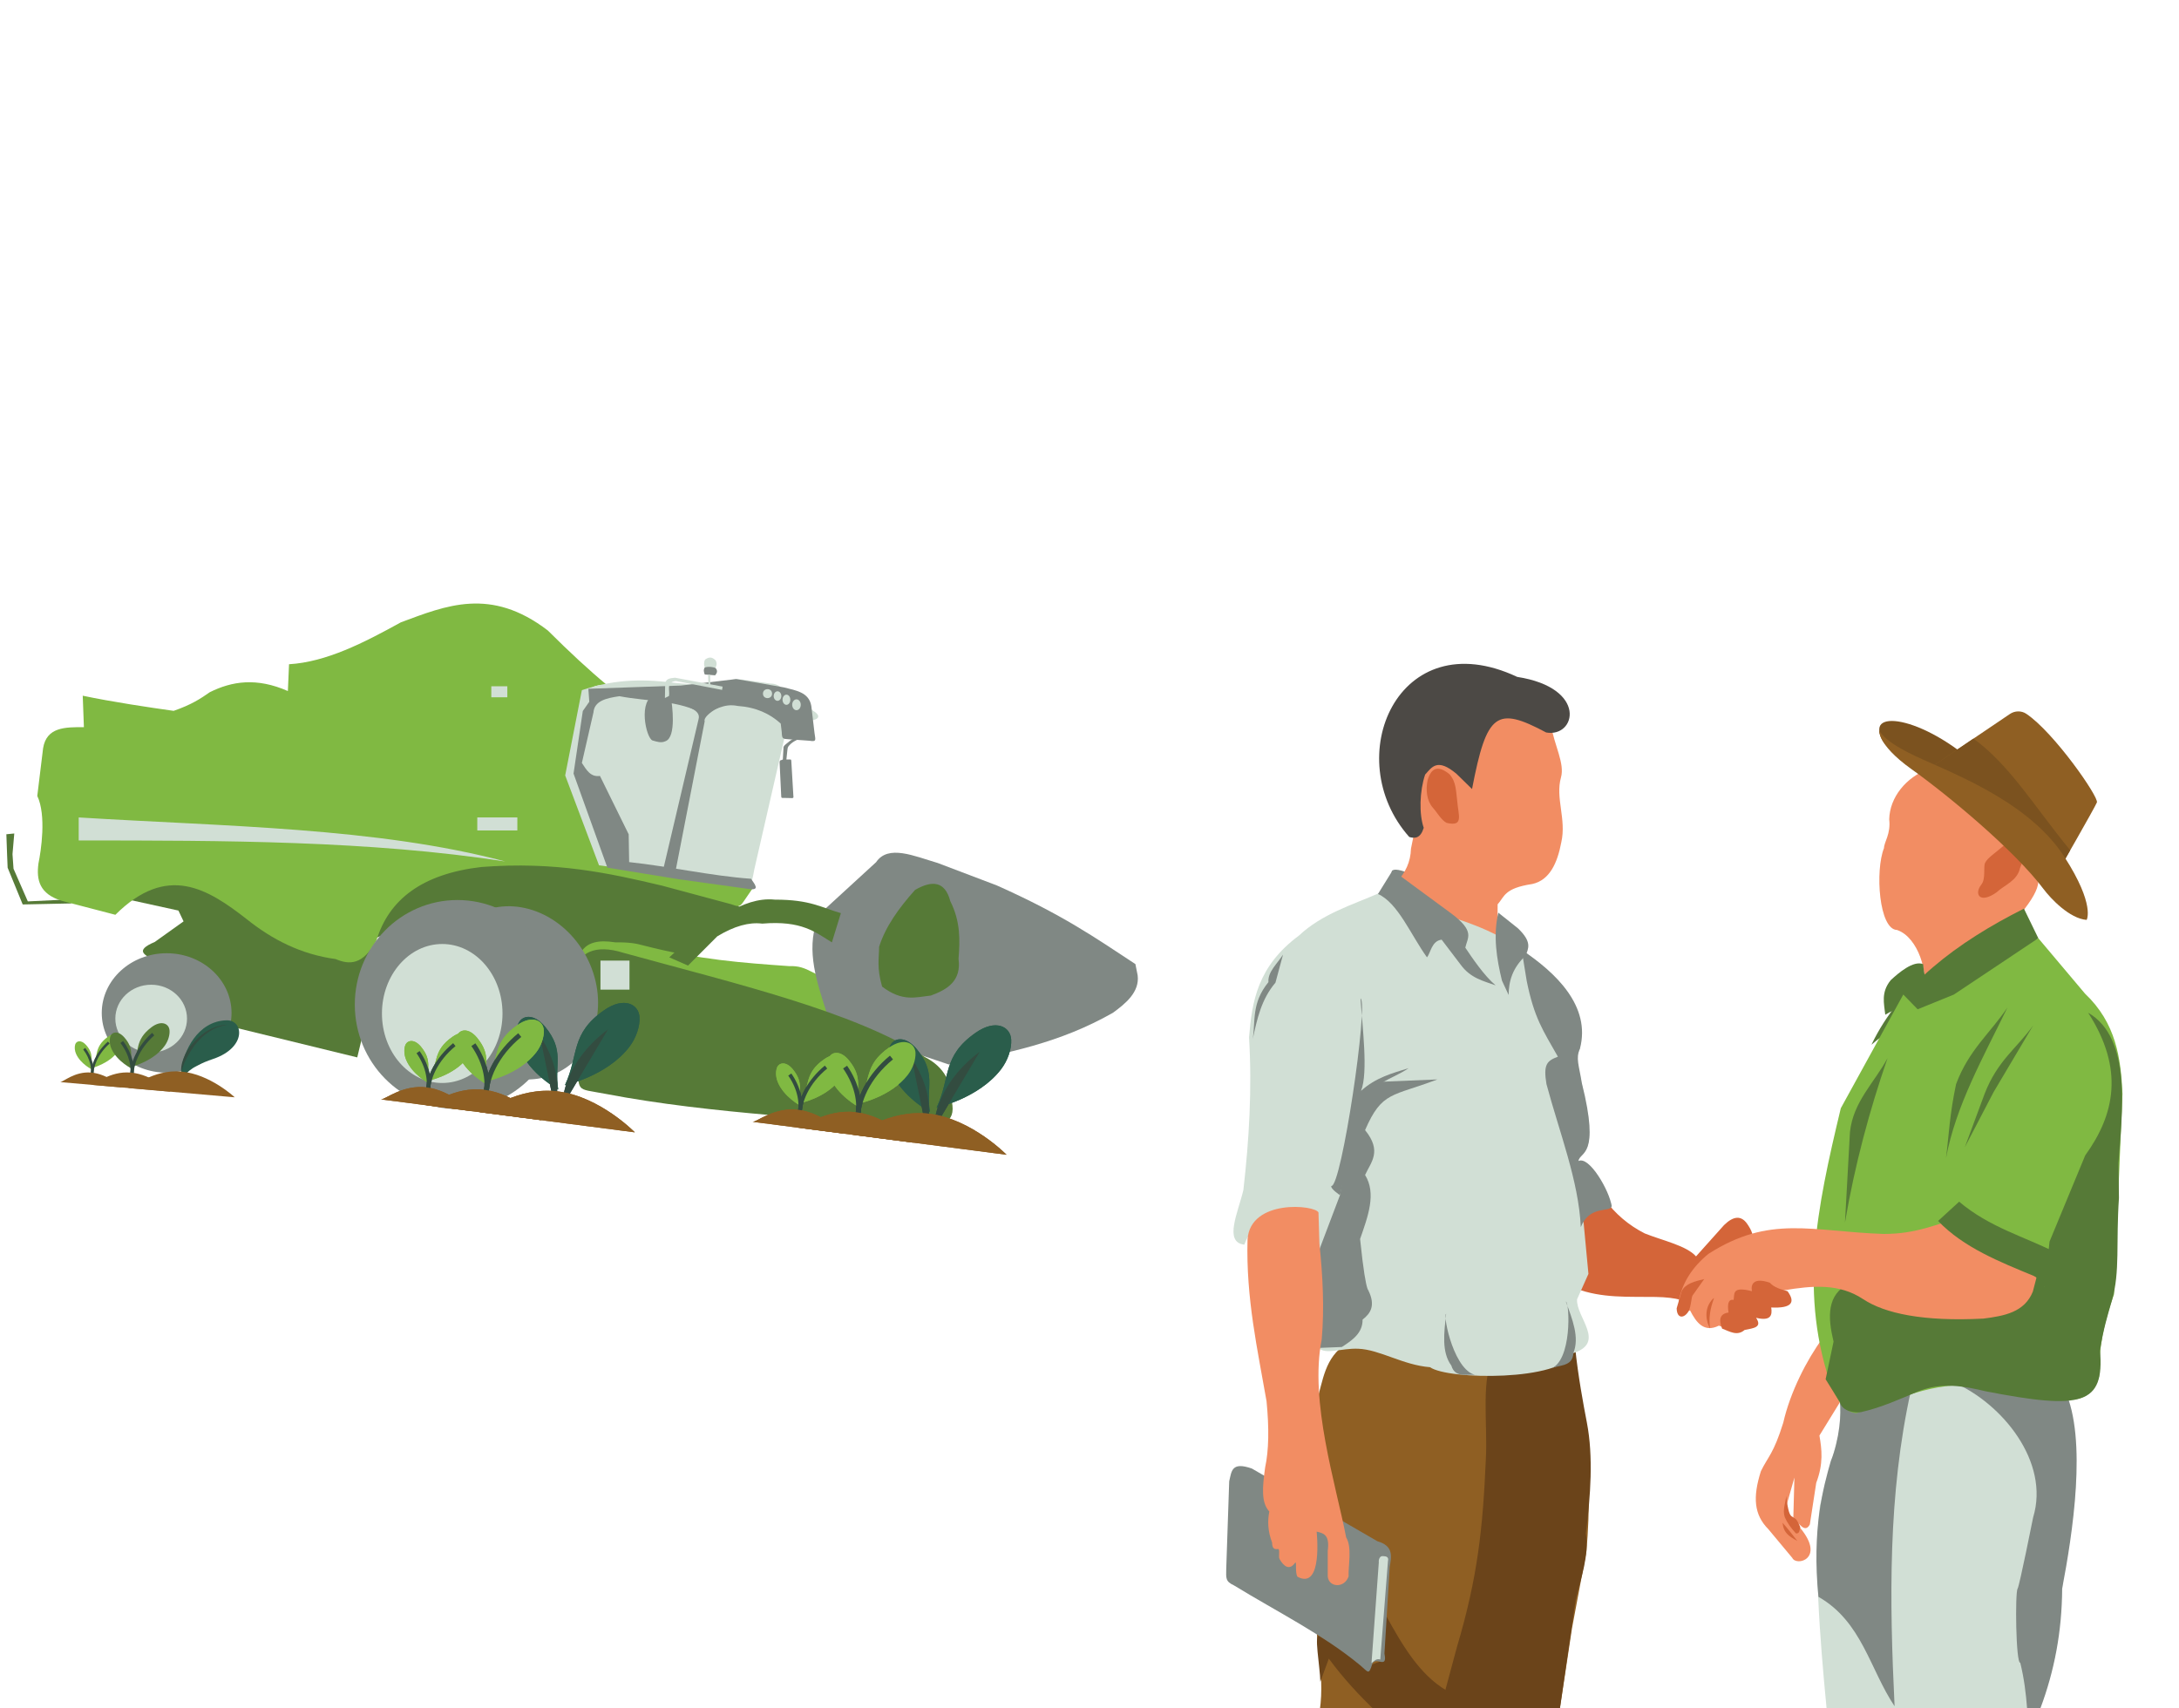 <?xml version="1.0" encoding="UTF-8" standalone="no"?>
<!-- Created with Inkscape (http://www.inkscape.org/) -->

<svg
   xmlns:dc="http://purl.org/dc/elements/1.1/"
   xmlns:cc="http://creativecommons.org/ns#"
   xmlns:rdf="http://www.w3.org/1999/02/22-rdf-syntax-ns#"
   xmlns:svg="http://www.w3.org/2000/svg"
   xmlns="http://www.w3.org/2000/svg"
   xmlns:sodipodi="http://sodipodi.sourceforge.net/DTD/sodipodi-0.dtd"
   xmlns:inkscape="http://www.inkscape.org/namespaces/inkscape"
   width="187.436mm"
   height="146.978mm"
   viewBox="0 0 187.436 146.978"
   version="1.1"
   id="svg8"
   inkscape:version="0.92.5 (2060ec1f9f, 2020-04-08)"
   sodipodi:docname="colheitadeira.svg"
   inkscape:export-filename="/home/carol/clientes/emprego_rural/ilustracoes/colheitadeira.png"
   inkscape:export-xdpi="133.67973"
   inkscape:export-ydpi="133.67973">
  <defs
     id="defs2" />
  <sodipodi:namedview
     id="base"
     pagecolor="#ffffff"
     bordercolor="#666666"
     borderopacity="1.0"
     inkscape:pageopacity="0.0"
     inkscape:pageshadow="2"
     inkscape:zoom="1.1208617"
     inkscape:cx="336.91777"
     inkscape:cy="313.63609"
     inkscape:document-units="mm"
     inkscape:current-layer="g298"
     showgrid="false"
     inkscape:window-width="1920"
     inkscape:window-height="1022"
     inkscape:window-x="1920"
     inkscape:window-y="21"
     inkscape:window-maximized="1" />
  <g
     inkscape:groupmode="layer"
     id="layer5"
     inkscape:label="homem 01"
     style="display:inline"
     sodipodi:insensitive="true"
     transform="translate(-10.631,-4.936)">
    <g
       id="g1374">
      <path
         inkscape:connector-curvature="0"
         id="path840"
         transform="scale(0.265)"
         d="m 550.391,453.33 -73,1.406 c -7.457,4.623 -7.736,12.21 -10.006,19.227 -0.056,17.144 5.42,45.658 0.738,66.436 -2.177,10.682 2.384,20.138 0.357,33.764 h 77.854 l 4.055,-26.887 4.691,-25.01 c 1.162,-13.282 1.024,-26.996 -0.314,-41.111 -3.829,-16.385 -3.138,-19.216 -4.375,-27.824 z"
         style="fill:#8f5f23;fill-opacity:1;stroke:none;stroke-width:0.246;stroke-linecap:butt;stroke-linejoin:miter;stroke-miterlimit:4;stroke-dasharray:none;stroke-opacity:1" />
      <path
         sodipodi:nodetypes="ccc"
         inkscape:connector-curvature="0"
         id="path2537"
         d="m 132.288,80.267 -0.785,0.962 c -1.744,-1.225 -1.554,-2.052 0.785,-0.962 z"
         style="display:inline;fill:#808884;fill-opacity:1;stroke:none;stroke-width:0.065;stroke-linecap:butt;stroke-linejoin:miter;stroke-miterlimit:4;stroke-dasharray:none;stroke-opacity:1" />
      <path
         inkscape:connector-curvature="0"
         id="path2727"
         transform="scale(0.265)"
         d="m 489.99,543.098 -0.752,14.529 -4.76,1.754 -16.031,-9.52 c -1.986,-1.488 0.166,9.854 0.25,14.781 l 2.756,-7.516 c 4.796,6.496 9.921,11.999 15.203,17.035 h 21.084 l 1.789,-6.766 c -8.635,-5.129 -14.181,-14.582 -19.539,-24.299 z"
         style="display:inline;fill:#6b441a;fill-opacity:1;stroke:none;stroke-width:0.246;stroke-linecap:butt;stroke-linejoin:miter;stroke-miterlimit:4;stroke-dasharray:none;stroke-opacity:1" />
      <path
         sodipodi:nodetypes="ccccccccccc"
         inkscape:connector-curvature="0"
         id="path1117"
         d="m 118.323,131.287 10.789,6.251 c 1.415,0.404 1.214,1.318 1.059,2.218 l -0.451,7.446 c 0.283,1.387 -0.703,0.237 -1.036,0.858 -0.32,1.035 -0.339,0.745 -1.027,0.171 -3.18,-2.647 -7.082,-4.572 -10.883,-6.894 -0.744,-0.343 -0.674,-0.624 -0.663,-1.424 l 0.255,-7.53 c 0.208,-0.858 0.183,-1.722 1.958,-1.096 z"
         style="display:inline;fill:#808884;fill-opacity:1;stroke:none;stroke-width:0.065;stroke-linecap:butt;stroke-linejoin:miter;stroke-miterlimit:4;stroke-dasharray:none;stroke-opacity:1" />
      <path
         sodipodi:nodetypes="ccccccccccccc"
         inkscape:connector-curvature="0"
         id="path1082"
         d="m 137.679,64.849 -4.645,5.419 -0.516,5.133 -0.516,2.552 c -0.031,1.152 -0.486,2.068 -1.205,2.838 1.854,2.696 11.421,12.263 9.349,9.125 -0.793,-1.372 -0.696,-6.471 -0.69,-7.175 0.596,-0.652 0.54,-1.383 2.982,-1.749 1.492,-0.326 2.159,-1.808 2.494,-3.584 0.455,-1.999 -0.527,-3.816 -0.026,-5.587 0.338,-1.194 -0.57,-2.746 -0.863,-4.506 l -1.118,-1.348 z"
         style="display:inline;fill:#f28d63;fill-opacity:1;stroke:none;stroke-width:0.065;stroke-linecap:butt;stroke-linejoin:miter;stroke-miterlimit:4;stroke-dasharray:none;stroke-opacity:1" />
      <path
         sodipodi:nodetypes="cccccccc"
         inkscape:connector-curvature="0"
         id="path1038"
         d="m 141.139,63.173 c -10.245,-4.814 -15.315,6.997 -9.284,13.774 0.51,0.152 0.974,0.101 1.244,-0.789 -0.411,-1.18 -0.358,-3.159 0.121,-4.581 0.575,-0.625 1.033,-1.466 2.7,-0.061 l 1.335,1.305 c 1.263,-6.588 2.11,-7.138 6.377,-4.865 2.551,0.465 3.624,-3.829 -2.493,-4.783 z"
         style="display:inline;fill:#4c4945;fill-opacity:1;stroke:none;stroke-width:0.065;stroke-linecap:butt;stroke-linejoin:miter;stroke-miterlimit:4;stroke-dasharray:none;stroke-opacity:1" />
      <path
         sodipodi:nodetypes="ccsccc"
         inkscape:connector-curvature="0"
         id="path1041"
         d="m 135.314,71.547 c -1.022,-0.837 -1.586,-0.505 -1.881,0.516 -0.18,0.831 -0.068,1.786 0.455,2.369 0.371,0.414 0.731,1.076 1.183,1.302 1.481,0.339 1.012,-0.606 0.91,-1.881 -0.115,-0.845 -0.07,-1.622 -0.667,-2.306 z"
         style="display:inline;fill:#d46539;fill-opacity:1;stroke:none;stroke-width:0.065;stroke-linecap:butt;stroke-linejoin:miter;stroke-miterlimit:4;stroke-dasharray:none;stroke-opacity:1" />
      <path
         sodipodi:nodetypes="ccccccccccc"
         inkscape:connector-curvature="0"
         id="path1112"
         d="m 148.647,108.107 c -4.153,1.687 -2.095,5.003 -2.514,7.67 2.3,0.882 4.6,0.704 6.9,0.744 1.918,0.031 2.702,0.377 3.412,0.744 l 2.975,-5.387 c 0.633,0.774 1.265,0.765 1.898,-0.103 0.228,-0.481 -0.028,-1.016 -0.41,-1.565 -0.493,-0.687 -1.141,-0.689 -1.975,0.128 l -2.411,2.693 c -0.823,-0.928 -2.853,-1.354 -4.412,-1.975 -1.394,-0.709 -2.547,-1.694 -3.463,-2.95 z"
         style="display:inline;fill:#d46539;fill-opacity:1;stroke:none;stroke-width:0.065;stroke-linecap:butt;stroke-linejoin:miter;stroke-miterlimit:4;stroke-dasharray:none;stroke-opacity:1" />
      <path
         inkscape:connector-curvature="0"
         id="path2725"
         transform="scale(0.265)"
         d="m 551.412,456.184 c -6.863,0.71 -19.561,-0.042 -26.148,2.176 -4.643,7.503 -2.179,22.293 -2.842,34.023 -0.967,22.331 -2.614,38.232 -9.373,60.943 l -5.611,20.836 h 38.891 l 5.248,-36.148 c 1.743,-7.19 4.431,-14.379 3.293,-21.568 1.57,-12.086 2.463,-24.911 0.367,-35.863 -1.211,-6.328 -2.822,-14.932 -3.824,-24.398 z"
         style="display:inline;fill:#6b441a;fill-opacity:1;stroke:none;stroke-width:1px;stroke-linecap:butt;stroke-linejoin:miter;stroke-opacity:1" />
      <path
         sodipodi:nodetypes="cccccccccscccccccccc"
         inkscape:connector-curvature="0"
         id="path1109"
         d="m 144.348,88.993 c -5.382,-5.24 -10.085,-5.047 -15.084,-7.217 -2.385,1.042 -4.916,1.792 -6.893,3.649 -3.574,2.643 -4.047,5.686 -4.298,8.758 0.267,4.44 0.008,8.806 -0.487,13.137 -0.459,1.943 -1.704,4.494 0.081,4.703 1.351,-3.573 4.096,-1.898 6.325,-2.352 0.106,1.21 -0.178,2.343 0.411,3.65 l -0.369,7.586 c 0.666,0.611 1.962,0.01 3.43,0.069 1.867,0.074 3.842,1.406 6.18,1.589 1.522,1.101 11.336,1.215 12.326,-1.216 2.827,-0.913 0.222,-3.08 0.318,-4.624 l 0.979,-2.188 -0.405,-4.298 c -0.228,-1.11 1.033,-1.228 2.436,-1.577 -0.767,-1.294 -1.37,-3.837 -2.922,-3.856 0.371,-1.461 1.781,0.348 0.162,-7.38 -0.315,-0.577 -0.444,-1.26 0,-2.271 0.305,-2.785 -0.645,-4.684 -2.19,-6.163 z"
         style="display:inline;fill:#d1dfd5;fill-opacity:1;stroke:none;stroke-width:0.065;stroke-linecap:butt;stroke-linejoin:miter;stroke-miterlimit:4;stroke-dasharray:none;stroke-opacity:1" />
      <path
         sodipodi:nodetypes="ccccccccc"
         inkscape:connector-curvature="0"
         id="path1104"
         d="m 136.676,86.468 c 0.189,-0.885 0.879,-1.399 -1.262,-2.982 l -4.989,-3.67 -1.262,2.036 c 1.717,0.755 2.837,3.539 4.215,5.448 0.326,-0.387 0.392,-1.405 1.262,-1.52 l 1.634,2.15 c 0.861,1.188 2.012,1.417 3.01,1.783 -0.996,-0.835 -2.045,-2.407 -2.609,-3.246 z"
         style="display:inline;fill:#808884;fill-opacity:1;stroke:none;stroke-width:0.065;stroke-linecap:butt;stroke-linejoin:miter;stroke-miterlimit:4;stroke-dasharray:none;stroke-opacity:1" />
      <path
         sodipodi:nodetypes="cccccc"
         inkscape:connector-curvature="0"
         id="path1106"
         d="m 139.514,83.457 c -0.461,2.007 -0.141,3.969 0.315,5.849 l 0.573,1.233 c 0.01,-1.196 0.334,-2.327 1.462,-3.383 0.229,-0.604 0.59,-1.156 -0.659,-2.351 z"
         style="display:inline;fill:#808884;fill-opacity:1;stroke:none;stroke-width:0.065;stroke-linecap:butt;stroke-linejoin:miter;stroke-miterlimit:4;stroke-dasharray:none;stroke-opacity:1" />
      <path
         sodipodi:nodetypes="ccccccccccccc"
         inkscape:connector-curvature="0"
         id="path2689"
         d="m 124.034,120.908 c -0.456,-5.175 -0.056,-8.087 -0.056,-8.087 l 1.917,-5.058 1.364,-8.044 1.867,-1.699 5.148,-0.214 c -3.879,1.482 -4.765,0.998 -6.22,4.361 1.487,1.828 0.502,2.756 0,3.861 0.987,1.584 0.254,3.55 -0.429,5.505 0.579,5.628 0.838,4.173 0.715,4.433 0.631,1.29 0.191,1.968 -0.5,2.502 0.012,1.151 -0.865,1.769 -1.787,2.359 z"
         style="fill:#808884;fill-opacity:1;stroke:none;stroke-width:0.065;stroke-linecap:butt;stroke-linejoin:miter;stroke-miterlimit:4;stroke-dasharray:none;stroke-opacity:1" />
      <path
         sodipodi:nodetypes="ccccccsssccccccccc"
         inkscape:connector-curvature="0"
         id="path1114"
         d="m 124.046,109.256 c -0.273,-0.656 -5.858,-1.195 -6.103,2.313 -0.141,5.079 0.872,9.522 1.635,13.92 0.227,2.308 0.199,4.227 -0.121,5.7 -0.238,1.714 -0.352,3.029 0.36,3.793 -0.17,0.841 -0.122,1.725 0.239,2.672 0.006,0.468 0.161,0.604 0.492,0.556 0.224,-0.033 0.029,0.652 0.147,0.858 0.374,0.652 0.851,0.996 1.327,0.34 0.187,-0.258 -0.02,0.818 0.217,1.185 2.219,1.186 1.645,-3.873 1.649,-3.882 0.701,0.151 1.119,0.355 0.954,1.661 v 2.194 c 0.091,0.958 1.433,1.04 1.795,0 -0.04,-0.909 0.314,-2.507 -0.211,-3.359 -0.878,-4.552 -3.174,-11.702 -2.102,-17.023 0.235,-2.692 0.095,-5.459 -0.199,-8.256 z"
         style="display:inline;fill:#f28d63;fill-opacity:1;stroke:none;stroke-width:0.065;stroke-linecap:butt;stroke-linejoin:miter;stroke-miterlimit:4;stroke-dasharray:none;stroke-opacity:1" />
      <path
         sodipodi:nodetypes="ccccccc"
         inkscape:connector-curvature="0"
         id="path2681"
         d="m 127.662,90.835 c 0.147,2.363 0.679,6.368 0.046,7.953 1.28,-1.156 2.693,-1.515 4.093,-1.953 -1.429,0.988 -3.327,1.273 -4.093,3.255 l -1.814,7.674 c 0,0 -0.837,-0.558 -0.744,-0.791 0.87,0.156 3.222,-15.783 2.511,-16.138 z"
         style="fill:#808884;fill-opacity:1;stroke:none;stroke-width:0.065;stroke-linecap:butt;stroke-linejoin:miter;stroke-miterlimit:4;stroke-dasharray:none;stroke-opacity:1" />
      <path
         sodipodi:nodetypes="ccccc"
         inkscape:connector-curvature="0"
         id="path2683"
         d="m 120.996,87.063 -0.651,2.418 c -1.227,1.443 -1.58,3.143 -1.953,4.837 0.247,-1.558 -0.123,-3.078 1.349,-4.883 -0.072,-0.889 0.773,-1.594 1.256,-2.372 z"
         style="fill:#808884;fill-opacity:1;stroke:none;stroke-width:0.065;stroke-linecap:butt;stroke-linejoin:miter;stroke-miterlimit:4;stroke-dasharray:none;stroke-opacity:1" />
      <path
         sodipodi:nodetypes="cccccccccc"
         inkscape:connector-curvature="0"
         id="path2685"
         d="m 141.522,86.659 c 2.964,1.972 5.971,4.853 5.015,8.497 -0.38,0.818 -0.08,1.44 0.162,2.959 1.613,6.435 -0.16,5.852 -0.294,6.715 0.915,-0.487 2.674,2.542 2.866,3.892 -0.161,0.551 -1.897,-0.12 -2.662,1.788 -0.181,-3.988 -1.855,-8.189 -2.954,-12.309 -0.284,-1.706 0.053,-1.997 0.985,-2.352 -1.294,-2.284 -2.033,-3.32 -2.681,-6.51 z"
         style="fill:#808884;fill-opacity:1;stroke:none;stroke-width:0.065;stroke-linecap:butt;stroke-linejoin:miter;stroke-miterlimit:4;stroke-dasharray:none;stroke-opacity:1" />
      <path
         sodipodi:nodetypes="cccc"
         inkscape:connector-curvature="0"
         id="path2691"
         d="m 143.968,122.708 c 1.912,-0.584 1.684,-5.706 1.358,-5.791 0.559,1.535 1.193,3.083 0.643,4.433 -0.054,1.219 -1.268,0.989 -2.002,1.358 z"
         style="fill:#808884;fill-opacity:1;stroke:none;stroke-width:0.065;stroke-linecap:butt;stroke-linejoin:miter;stroke-miterlimit:4;stroke-dasharray:none;stroke-opacity:1" />
      <path
         style="fill:#808884;fill-opacity:1;stroke:none;stroke-width:0.065;stroke-linecap:butt;stroke-linejoin:miter;stroke-miterlimit:4;stroke-dasharray:none;stroke-opacity:1"
         d="m 137.747,123.259 c -1.997,-0.102 -3.018,-5.127 -2.723,-5.289 -0.169,1.625 -0.41,3.28 0.451,4.457 0.348,1.17 1.47,0.651 2.272,0.832 z"
         id="path2693"
         inkscape:connector-curvature="0"
         sodipodi:nodetypes="cccc" />
      <path
         sodipodi:nodetypes="cccscc"
         inkscape:connector-curvature="0"
         id="path2750"
         d="m 129.361,147.713 c -0.359,-0.11 -0.534,0.148 -0.754,0.314 l 0.629,-8.674 c -0.017,-0.006 -0.033,-0.582 0.376,-0.531 0.125,0.015 0.527,-0.018 0.41,0.437 z"
         style="fill:#d1dfd5;fill-opacity:1;stroke:none;stroke-width:0.065;stroke-linecap:butt;stroke-linejoin:miter;stroke-miterlimit:4;stroke-dasharray:none;stroke-opacity:1" />
    </g>
    <g
       style="display:inline"
       id="g1651">
      <path
         sodipodi:nodetypes="ccccccccccc"
         inkscape:connector-curvature="0"
         id="path1048"
         d="m 23.85,87.533 c -0.692,-0.419 -1.721,-0.792 0.089,-1.552 l 2.483,-1.773 -0.443,-0.931 -4.655,-1.02 3.059,-1.773 3.419,0.682 15.688,5.879 -2.128,8.866 -11.438,-2.793 z"
         style="fill:#567a37;fill-opacity:1;stroke:none;stroke-width:0.065;stroke-linecap:butt;stroke-linejoin:miter;stroke-miterlimit:4;stroke-dasharray:none;stroke-opacity:1" />
      <path
         inkscape:connector-curvature="0"
         id="path1052"
         d="m 42.45,85.856 6.6,-2.762 8.054,1.512 4.158,2.995 8.025,0.029 5.03,-4.507 -1.134,-1.628 -10.496,-1.803 -6.222,-0.407 -8.577,0.291 -5.553,4.856 z"
         style="fill:#567a37;fill-opacity:1;stroke:none;stroke-width:0.265px;stroke-linecap:butt;stroke-linejoin:miter;stroke-opacity:1" />
      <path
         inkscape:connector-curvature="0"
         id="path1076"
         d="m 11.859,76.646 -0.681,0.066 0.066,1.823 0.044,1.054 1.296,3.162 4.173,-0.088 -0.044,-0.351 -3.689,0.176 -1.23,-2.811 -0.088,-1.252 z"
         style="fill:#567a37;fill-opacity:1;stroke:none;stroke-width:0.165;stroke-linecap:butt;stroke-linejoin:miter;stroke-miterlimit:4;stroke-dasharray:none;stroke-opacity:1" />
      <path
         sodipodi:nodetypes="ccccccccccccccccccccccccccc"
         inkscape:connector-curvature="0"
         id="path993"
         d="m 62.865,63.89 c -1.563,-1.288 -3.283,-2.89 -5.113,-4.712 -4.917,-3.765 -8.756,-2.137 -12.633,-0.702 -3.208,1.77 -6.417,3.416 -9.625,3.609 l -0.1,2.306 c -2.696,-1.185 -4.82,-0.845 -6.718,0.1 -0.763,0.535 -1.559,1.069 -3.108,1.604 -1.996,-0.279 -5.324,-0.774 -7.82,-1.303 l 0.1,2.707 c -1.605,-0.007 -3.209,-0.015 -3.509,1.805 l -0.501,4.111 c 0.795,1.667 0.32,4.751 0.1,5.815 -0.186,1.39 0.07,2.614 2.005,3.208 l 4.612,1.203 c 4.453,-4.429 7.928,-2.261 11.33,0.401 2.179,1.738 4.641,3.005 7.62,3.409 1.17,0.497 2.339,0.544 3.509,-1.604 1.07,-3.527 3.944,-5.73 9.024,-6.317 6.38,-0.494 10.994,0.527 15.541,1.604 l 5.918,1.59 c 0.619,0.2 0.734,0.311 1.084,-0.201 l 0.756,-1.105 c 0.416,-0.44 0.058,-0.532 -0.334,-0.688 -1.648,-0.65 -4.701,-0.738 -7.303,-1.007 -1.409,0.041 -3.075,0.029 -4.165,-1.277 -2.461,-2.409 -3.042,-5.774 -3.276,-8.543 0.216,-2.718 -0.379,-6.32 2.607,-6.016 z"
         style="display:inline;fill:#80b942;fill-opacity:1;stroke:none;stroke-width:0.165;stroke-linecap:butt;stroke-linejoin:miter;stroke-miterlimit:4;stroke-dasharray:none;stroke-opacity:1" />
      <path
         sodipodi:nodetypes="cccccccccccccc"
         inkscape:connector-curvature="0"
         id="path996"
         d="M 73.592,80.926 62.158,79.387 59.248,71.652 60.683,64.316 c 3.103,-1.051 5.663,-0.926 8.135,-0.613 1.411,0.133 2.823,0.25 4.298,-0.129 0.561,-0.233 0.923,-0.238 1.523,-0.152 l 2.266,0.327 c 0.529,-0.005 0.805,0.236 1.213,0.535 l 2.47,1.811 c 0.661,0.406 0.486,0.706 -0.061,0.805 -1.102,0.211 -2.123,0.205 -2.302,1.003 l -2.707,11.824 c -0.335,1.775 -0.223,1.426 -1.927,1.197 z"
         style="display:inline;fill:#d1dfd5;fill-opacity:1;stroke:none;stroke-width:0.065;stroke-linecap:butt;stroke-linejoin:miter;stroke-miterlimit:4;stroke-dasharray:none;stroke-opacity:1" />
      <path
         sodipodi:nodetypes="ccccccc"
         inkscape:connector-curvature="0"
         id="path1004"
         d="m 74,65.552 c -0.611,-0.511 -2.974,0.899 -2.751,1.435 l -2.552,13.117 -1.037,-0.279 3.065,-13.028 c 0.205,-0.793 -0.983,-1.006 -1.63,-1.445 z"
         style="display:inline;fill:#808884;fill-opacity:1;stroke:none;stroke-width:0.065;stroke-linecap:butt;stroke-linejoin:miter;stroke-miterlimit:4;stroke-dasharray:none;stroke-opacity:1" />
      <path
         sodipodi:nodetypes="ccccc"
         inkscape:connector-curvature="0"
         id="path1006"
         d="m 66.997,64.686 c -1.519,0.429 -0.8,3.738 -0.24,3.956 0.372,0.106 0.743,0.241 1.115,0.066 0.97,-0.345 0.567,-3.192 0.481,-3.694 -0.201,-0.476 -0.873,-0.342 -1.355,-0.328 z"
         style="display:inline;fill:#808884;fill-opacity:1;stroke:none;stroke-width:0.065;stroke-linecap:butt;stroke-linejoin:miter;stroke-miterlimit:4;stroke-dasharray:none;stroke-opacity:1" />
      <path
         sodipodi:nodetypes="cccccccccccccccccccccccccc"
         inkscape:connector-curvature="0"
         id="path1001"
         d="M 75.236,80.543 C 71.735,80.288 68.27,79.485 64.75,79.108 l -0.04,-2.392 -2.472,-5.024 C 61.435,71.817 61.073,71.172 60.683,70.576 l 0.997,-4.346 c 0.077,-0.999 1.11,-1.233 2.233,-1.395 2.444,0.468 5.189,0.333 7.256,1.555 0.923,-0.334 1.697,-0.966 2.911,-0.718 1.576,0.108 2.769,0.663 3.708,1.515 l 0.087,0.722 c 0.026,0.605 0.063,0.594 0.63,0.633 l 1.754,0.124 c 0.664,0.117 0.502,-0.102 0.434,-0.681 l -0.274,-2.313 c -0.202,-1.187 -1.333,-1.328 -2.352,-1.595 l -4.107,-0.718 -4.745,0.558 -7.974,0.279 0.08,1.116 -0.558,0.797 -0.797,5.383 2.911,8.094 6.14,0.997 6.02,0.837 c 1.024,0.15 0.499,-0.416 0.199,-0.877 z"
         style="display:inline;fill:#808884;fill-opacity:1;stroke:none;stroke-width:0.065;stroke-linecap:butt;stroke-linejoin:miter;stroke-miterlimit:4;stroke-dasharray:none;stroke-opacity:1" />
      <path
         sodipodi:nodetypes="cccccccc"
         inkscape:connector-curvature="0"
         id="path1009"
         d="m 68.177,64.817 c 0.105,-0.473 -0.299,-1.183 0.59,-1.29 l 3.978,0.765 0.044,-0.284 -4.088,-0.765 c -0.381,0.05 -0.758,0.039 -0.852,0.481 l -0.022,1.268 z"
         style="display:inline;fill:#d1dfd5;fill-opacity:1;stroke:none;stroke-width:0.065;stroke-linecap:butt;stroke-linejoin:miter;stroke-miterlimit:4;stroke-dasharray:none;stroke-opacity:1" />
      <path
         sodipodi:nodetypes="cccccccccccccccc"
         inkscape:connector-curvature="0"
         id="path1011"
         d="m 79.85,68.358 c -0.536,0.151 -1.01,0.353 -1.316,0.696 -0.128,0.127 -0.151,0.223 -0.17,0.398 l -0.088,0.829 h 0.216 c 0.223,-0.02 0.2,0.016 0.212,0.222 l 0.167,2.826 c 0.048,0.321 -0.016,0.274 -0.311,0.268 l -0.479,-0.01 c -0.259,0.014 -0.243,-0.006 -0.255,-0.248 l -0.135,-2.826 c 0.014,-0.207 0.093,-0.138 0.277,-0.231 l 0.054,-0.942 c -0.022,-0.183 0.071,-0.252 0.182,-0.355 0.432,-0.388 0.898,-0.674 1.425,-0.78 z"
         style="display:inline;fill:#808884;fill-opacity:1;stroke:none;stroke-width:0.065;stroke-linecap:butt;stroke-linejoin:miter;stroke-miterlimit:4;stroke-dasharray:none;stroke-opacity:1" />
      <path
         sodipodi:nodetypes="cccccccccc"
         inkscape:connector-curvature="0"
         id="path1024"
         d="m 59.886,88.527 c 0.574,-1.315 0.642,-3.001 3.674,-2.514 1.218,-0.02 1.846,0.108 2.385,0.258 4.77,1.237 8.538,1.5 12.578,1.787 0.8,-0.029 1.286,0.151 1.991,0.516 l 4.771,2.468 -4.126,4.448 -21.273,-6.962 v 0 0"
         style="display:inline;fill:#80b942;fill-opacity:1;stroke:none;stroke-width:0.165;stroke-linecap:butt;stroke-linejoin:miter;stroke-miterlimit:4;stroke-dasharray:none;stroke-opacity:1" />
      <path
         sodipodi:nodetypes="ccccccccccc"
         inkscape:connector-curvature="0"
         id="path1021"
         d="m 81.352,83.37 4.641,-4.255 c 1.04,-1.54 3.26,-0.529 5.286,0.064 l 5.093,1.934 c 5.655,2.519 8.436,4.475 11.926,6.769 l 0.193,0.967 c 0.183,1.434 -1.034,2.427 -2.127,3.223 -4.577,2.604 -9.089,3.494 -14.117,4.448 L 82.061,93.104 c -0.79,-2.664 -1.928,-5.329 -1.418,-7.993 z"
         style="display:inline;fill:#808884;fill-opacity:1;stroke:none;stroke-width:0.165;stroke-linecap:butt;stroke-linejoin:miter;stroke-miterlimit:4;stroke-dasharray:none;stroke-opacity:1" />
      <path
         sodipodi:nodetypes="cccccccc"
         inkscape:connector-curvature="0"
         id="path1014"
         d="m 92.504,99.679 c -0.006,-1.575 -0.6,-2.914 -2.321,-3.803 -6.117,-3.947 -16.351,-6.326 -25.914,-8.96 -2.5,-0.785 -3.77,-0.004 -4.383,1.612 l 0.428,7.422 c 0.134,3.078 -0.258,2.586 2.367,3.091 9.402,1.801 19.483,2.097 27.695,3.025 1.013,-0.457 2.556,-0.326 2.127,-2.385 z"
         style="display:inline;fill:#567a37;fill-opacity:1;stroke:none;stroke-width:0.265px;stroke-linecap:butt;stroke-linejoin:miter;stroke-opacity:1" />
      <path
         sodipodi:nodetypes="ccccccc"
         inkscape:connector-curvature="0"
         id="path1016"
         d="m 89.345,81.501 c 1.481,-0.855 2.579,-0.752 3.03,0.967 0.891,1.764 0.831,3.369 0.709,4.964 0.251,1.889 -0.936,2.629 -2.385,3.159 -1.267,0.131 -2.432,0.57 -4.19,-0.774 -0.472,-1.654 -0.262,-2.397 -0.258,-3.417 0.542,-1.731 1.697,-3.339 3.094,-4.899 z"
         style="display:inline;fill:#567a37;fill-opacity:1;stroke:none;stroke-width:0.265px;stroke-linecap:butt;stroke-linejoin:miter;stroke-opacity:1" />
      <path
         sodipodi:nodetypes="ccccccccc"
         inkscape:connector-curvature="0"
         id="path1018"
         d="m 82.19,86.013 c -1.428,-0.87 -2.584,-1.899 -5.995,-1.612 -1.12,-0.143 -2.404,0.207 -3.868,1.096 l -2.514,2.514 -1.612,-0.709 c 1.564,-1.457 3.128,-2.914 5.028,-3.868 1.287,-0.698 2.604,-1.248 4.061,-1.096 3.071,-0.006 4.016,0.696 5.673,1.16 z"
         style="display:inline;fill:#567a37;fill-opacity:1;stroke:none;stroke-width:0.165;stroke-linecap:butt;stroke-linejoin:miter;stroke-miterlimit:4;stroke-dasharray:none;stroke-opacity:1" />
      <ellipse
         ry="5.138"
         rx="5.582"
         cy="92.087"
         cx="24.966"
         id="path1031"
         style="display:inline;fill:#808884;fill-opacity:1;stroke:none;stroke-width:0.165;stroke-miterlimit:4;stroke-dasharray:none;stroke-opacity:0.435" />
      <ellipse
         transform="rotate(-27.981)"
         ry="7.66"
         rx="6.656"
         cy="105.688"
         cx="6.342"
         id="path1037"
         style="display:inline;fill:#808884;fill-opacity:1;stroke:none;stroke-width:0.165;stroke-miterlimit:4;stroke-dasharray:none;stroke-opacity:0.435" />
      <ellipse
         ry="2.914"
         rx="3.083"
         cy="92.572"
         cx="23.635"
         id="path1029"
         style="display:inline;fill:#d1dfd5;fill-opacity:1;stroke:none;stroke-width:0.134;stroke-miterlimit:4;stroke-dasharray:none;stroke-opacity:0.435" />
      <ellipse
         ry="8.992"
         rx="8.828"
         cy="91.363"
         cx="49.979"
         id="path1035"
         style="display:inline;fill:#808884;fill-opacity:1;stroke:none;stroke-width:0.17;stroke-miterlimit:4;stroke-dasharray:none;stroke-opacity:0.435" />
      <ellipse
         ry="5.979"
         rx="5.185"
         cy="92.133"
         cx="48.671"
         id="path1033"
         style="display:inline;fill:#d1dfd5;fill-opacity:1;stroke:none;stroke-width:0.169;stroke-miterlimit:4;stroke-dasharray:none;stroke-opacity:0.435" />
      <path
         sodipodi:nodetypes="cccc"
         inkscape:connector-curvature="0"
         id="path1039"
         d="m 17.401,75.265 v 1.981 c 12.534,1.9e-4 25.061,0.014 36.697,1.809 C 43.034,76.123 29.973,76.043 17.401,75.265 Z"
         style="display:inline;fill:#d1dfd5;fill-opacity:1;stroke:none;stroke-width:0.265px;stroke-linecap:butt;stroke-linejoin:miter;stroke-opacity:1" />
      <rect
         y="63.98"
         x="52.893"
         height="0.948"
         width="1.378"
         id="rect1041"
         style="display:inline;fill:#d1dfd5;fill-opacity:1;stroke:none;stroke-width:0.165;stroke-miterlimit:4;stroke-dasharray:none;stroke-opacity:0.435" />
      <rect
         y="75.265"
         x="51.687"
         height="1.12"
         width="3.446"
         id="rect1043"
         style="display:inline;fill:#d1dfd5;fill-opacity:1;stroke:none;stroke-width:0.165;stroke-miterlimit:4;stroke-dasharray:none;stroke-opacity:0.435" />
      <rect
         y="87.583"
         x="62.282"
         height="2.498"
         width="2.498"
         id="rect1045"
         style="display:inline;fill:#d1dfd5;fill-opacity:1;stroke:none;stroke-width:0.165;stroke-miterlimit:4;stroke-dasharray:none;stroke-opacity:0.435" />
      <path
         sodipodi:nodetypes="ccccc"
         inkscape:connector-curvature="0"
         id="path1054"
         d="m 71.253,62.36 c -0.072,-0.186 -0.09,-0.454 0.029,-0.678 0.421,-0.307 0.677,-0.153 0.909,0.072 0.161,0.327 0.043,0.467 -0.014,0.649 z"
         style="display:inline;fill:#d1dfd5;fill-opacity:1;stroke:none;stroke-width:0.065;stroke-linecap:butt;stroke-linejoin:miter;stroke-miterlimit:4;stroke-dasharray:none;stroke-opacity:1" />
      <path
         sodipodi:nodetypes="ccccc"
         inkscape:connector-curvature="0"
         id="path1056"
         d="m 71.253,62.36 c 0.371,-0.096 0.657,-0.045 0.923,0.043 0.212,0.234 0.142,0.439 -0.029,0.635 l -0.894,-0.072 c -0.071,-0.194 -0.135,-0.389 0,-0.606 z"
         style="display:inline;fill:#808884;fill-opacity:1;stroke:none;stroke-width:0.065;stroke-linecap:butt;stroke-linejoin:miter;stroke-miterlimit:4;stroke-dasharray:none;stroke-opacity:1" />
      <path
         inkscape:connector-curvature="0"
         id="path1058"
         d="m 71.541,62.974 c 0,0.018 0.026,0.905 0.026,0.905 l 0.162,0.031 -0.009,-0.918 z"
         style="display:inline;fill:#d1dfd5;fill-opacity:1;stroke:none;stroke-width:0;stroke-linecap:butt;stroke-linejoin:miter;stroke-miterlimit:4;stroke-dasharray:none;stroke-opacity:1" />
      <ellipse
         ry="0.386"
         rx="0.392"
         cy="64.614"
         cx="76.652"
         id="path1060"
         style="display:inline;fill:#d1dfd5;fill-opacity:1;stroke:none;stroke-width:0;stroke-miterlimit:4;stroke-dasharray:none;stroke-opacity:0.435" />
      <ellipse
         ry="0.41"
         rx="0.329"
         cy="64.822"
         cx="77.512"
         id="path1064"
         style="display:inline;fill:#d1dfd5;fill-opacity:1;stroke:none;stroke-width:0;stroke-miterlimit:4;stroke-dasharray:none;stroke-opacity:0.435" />
      <ellipse
         ry="0.438"
         rx="0.335"
         cy="65.139"
         cx="78.279"
         id="path1068"
         style="display:inline;fill:#d1dfd5;fill-opacity:1;stroke:none;stroke-width:0;stroke-miterlimit:4;stroke-dasharray:none;stroke-opacity:0.435" />
      <ellipse
         ry="0.467"
         rx="0.369"
         cy="65.572"
         cx="79.144"
         id="path1070"
         style="display:inline;fill:#d1dfd5;fill-opacity:1;stroke:none;stroke-width:0;stroke-miterlimit:4;stroke-dasharray:none;stroke-opacity:0.435" />
    </g>
    <g
       style="display:inline"
       id="g1352">
      <path
         sodipodi:nodetypes="ccccccccc"
         inkscape:connector-curvature="0"
         id="path2768"
         d="m 176.507,71.103 c -1.9,0.7 -3.326,2.42 -3.367,4.328 0.148,1.256 -0.441,1.947 -0.449,2.471 -0.774,1.927 -0.438,7.016 1.128,7.047 1.873,0.653 2.7,3.872 2.215,5.021 l -1.085,1.389 c -0.15,0.506 -0.282,0.991 0.695,0.217 2.499,-1.87 11.356,-9.162 10.22,-11.231 z"
         style="fill:#f28d63;fill-opacity:1;stroke:none;stroke-width:0.065;stroke-linecap:butt;stroke-linejoin:miter;stroke-miterlimit:4;stroke-dasharray:none;stroke-opacity:1" />
      <path
         inkscape:connector-curvature="0"
         id="path2802"
         d="m 180.918,123.8 c -4.169,0.353 -6.383,1.014 -8.336,1.853 l -3.682,-0.074 0.054,2.158 -1.775,6.715 c -0.545,4.378 -0.024,11.289 0.573,17.462 h 18.311 c 0.052,-0.778 0.18,-1.48 0.567,-1.871 1.608,-4.065 1.018,-8.429 1.929,-12.349 0.795,-4.19 1.007,-8.426 -0.313,-13.145 z"
         style="display:inline;fill:#d1dfd5;fill-opacity:1;stroke:none;stroke-width:0.065;stroke-linecap:butt;stroke-linejoin:miter;stroke-miterlimit:4;stroke-dasharray:none;stroke-opacity:1" />
      <path
         sodipodi:nodetypes="ccccc"
         inkscape:connector-curvature="0"
         id="path2771"
         d="m 176.055,87.888 c 0.126,1.536 0.695,2.624 0.684,3.819 -1.038,-1.001 -3.135,0.049 -3.939,0.532 -0.104,-0.97 -0.384,-1.925 0.47,-2.974 0.657,-0.607 1.941,-1.722 2.786,-1.377 z"
         style="display:inline;fill:#567a37;fill-opacity:1;stroke:none;stroke-width:0.065;stroke-linecap:butt;stroke-linejoin:miter;stroke-miterlimit:4;stroke-dasharray:none;stroke-opacity:1" />
      <path
         sodipodi:nodetypes="ccccccc"
         inkscape:connector-curvature="0"
         id="path2773"
         d="m 184.728,83.112 c -5.757,2.887 -10.68,6.595 -13.116,11.708 1.456,-1.277 3.246,-2.306 5.696,-2.894 1.867,-0.002 1.812,1.077 2.473,1.753 1.036,-1.503 0.834,-2.954 2.743,-4.696 l 3.442,-3.327 z"
         style="display:inline;fill:#567a37;fill-opacity:1;stroke:none;stroke-width:0.065;stroke-linecap:butt;stroke-linejoin:miter;stroke-miterlimit:4;stroke-dasharray:none;stroke-opacity:1" />
      <path
         inkscape:connector-curvature="0"
         id="path2821"
         d="m 178.727,123.895 c 4.091,1.779 8.254,6.792 6.794,11.588 0,0 -1.18,5.912 -1.338,6.139 -0.224,0.322 -0.152,6.447 0.23,6.371 0.329,1.334 0.489,2.634 0.587,3.921 h 1.145 c 1.198,-3.2 1.858,-6.616 1.87,-10.291 0.883,-4.635 2.181,-12.863 0.233,-17.074 z"
         style="display:inline;fill:#808884;fill-opacity:1;stroke:none;stroke-width:0.065;stroke-linecap:butt;stroke-linejoin:miter;stroke-miterlimit:4;stroke-dasharray:none;stroke-opacity:1" />
      <path
         sodipodi:nodetypes="cccccc"
         inkscape:connector-curvature="0"
         id="path2823"
         d="m 173.602,151.733 c -0.441,-9.105 -0.577,-18.194 1.407,-27.171 l -6.109,1.016 c 0.13,0.859 -0.029,3.216 -0.781,5.049 -0.666,2.318 -1.64,5.886 -1.067,11.693 3.746,2.133 4.422,6.239 6.55,9.413 z"
         style="display:inline;fill:#808884;fill-opacity:1;stroke:none;stroke-width:0.065;stroke-linecap:butt;stroke-linejoin:miter;stroke-miterlimit:4;stroke-dasharray:none;stroke-opacity:1" />
      <path
         sodipodi:nodetypes="cccccccccccccc"
         inkscape:connector-curvature="0"
         id="path2781"
         d="m 167.38,120.121 c -1.308,1.772 -2.757,4.575 -3.356,7.226 -0.841,2.687 -1.298,2.885 -1.922,4.165 -0.712,2.251 -0.594,3.744 0.641,4.988 l 2.059,2.471 c 0.344,0.753 2.847,0.09 0.732,-2.517 l -1.327,-1.648 0.778,-2.746 -0.091,3.387 c 0.51,0.653 1.027,1.407 1.419,0.641 l 0.549,-3.57 c 0.633,-1.667 0.48,-2.885 0.275,-4.073 l 1.764,-2.867 z"
         style="display:inline;fill:#f28d63;fill-opacity:1;stroke:none;stroke-width:0.065;stroke-linecap:butt;stroke-linejoin:miter;stroke-miterlimit:4;stroke-dasharray:none;stroke-opacity:1" />
      <path
         sodipodi:nodetypes="cccccccccccccc"
         inkscape:connector-curvature="0"
         id="path2776"
         d="m 174.351,90.502 -5.376,9.783 c -2.11,8.821 -3.61,15.999 -0.747,24.137 0.528,0.911 0.913,2.001 2.095,2.095 3.395,-1.069 6.57,-2.795 10.474,-2.336 1.733,0.362 2.786,0.951 6.043,0.806 1.849,0.526 3.588,0.759 4.351,-1.611 -0.054,-2.363 0.424,-4.727 1.289,-7.09 l 0.725,-17.242 c -0.135,-3.075 -0.552,-6.089 -3.223,-8.621 l -4.016,-4.765 -7.264,4.846 -3.116,1.267 z"
         style="display:inline;fill:#80b942;fill-opacity:1;stroke:none;stroke-width:0.065;stroke-linecap:butt;stroke-linejoin:miter;stroke-miterlimit:4;stroke-dasharray:none;stroke-opacity:1" />
      <path
         sodipodi:nodetypes="ccccccccccssccscccc"
         inkscape:connector-curvature="0"
         id="path2837"
         d="m 190.255,92.071 c 3.128,4.862 2.275,8.768 -0.256,12.272 l -3.068,7.414 -0.426,3.92 -0.403,-1.947 -1.472,3.055 -14.914,-1.449 c -1.97,0.987 -1.866,2.917 -1.364,5.028 l -0.682,3.238 1.228,1.976 c 0.22,0.853 1.422,0.938 1.824,0.85 1.69,-0.371 3.447,-1.165 4.824,-1.745 2.064,-0.869 4.057,-0.485 5.893,-0.045 8.279,1.605 10.227,1.162 9.836,-3.513 0.254,-1.75 0.67,-3.075 1.027,-4.321 0.711,-2.487 0.332,-4.879 0.6,-8.795 l -0.041,-3.013 c 0.304,-4.28 1.192,-10.733 -2.607,-12.926 z"
         style="display:inline;fill:#567a37;fill-opacity:1;stroke:none;stroke-width:0.065;stroke-linecap:butt;stroke-linejoin:miter;stroke-miterlimit:4;stroke-dasharray:none;stroke-opacity:1" />
      <path
         sodipodi:nodetypes="ccccccccscccc"
         inkscape:connector-curvature="0"
         id="path2779"
         d="m 179.326,109.684 c -2.121,0.546 -3.783,1.42 -6.675,1.416 -6.231,-0.215 -9.787,-1.666 -15.07,1.719 -1.338,1.101 -2.237,2.438 -2.545,4.054 -0.044,1.34 0.18,1.161 0.971,0.802 0.545,1.066 1.212,1.944 2.484,1.314 0.725,0.286 0.911,0.482 2.322,0.083 0.435,-1.449 2.238,-1.985 3.241,-3.117 2.485,-0.418 4.786,-0.612 6.841,0.753 1.856,1.232 5.176,1.945 10.353,1.675 1.793,-0.23 3.532,-0.54 4.248,-2.326 l 0.607,-2.326 z"
         style="display:inline;fill:#f28d63;fill-opacity:1;stroke:none;stroke-width:0.065;stroke-linecap:butt;stroke-linejoin:miter;stroke-miterlimit:4;stroke-dasharray:none;stroke-opacity:1" />
      <path
         sodipodi:nodetypes="cccc"
         inkscape:connector-curvature="0"
         id="path2829"
         d="m 172.999,95.964 c -1.545,4.473 -2.813,9.154 -3.664,14.147 l 0.426,-7.755 c 0.271,-2.645 2.12,-4.286 3.238,-6.392 z"
         style="display:inline;fill:#567a37;fill-opacity:1;stroke:none;stroke-width:0.065;stroke-linecap:butt;stroke-linejoin:miter;stroke-miterlimit:4;stroke-dasharray:none;stroke-opacity:1" />
      <path
         sodipodi:nodetypes="cccc"
         inkscape:connector-curvature="0"
         id="path2831"
         d="m 183.31,91.618 c -2.071,4.256 -4.446,8.451 -5.284,12.954 0.258,-2.059 0.299,-3.685 0.865,-6.363 1.09,-2.931 2.945,-4.396 4.418,-6.591 z"
         style="display:inline;fill:#567a37;fill-opacity:1;stroke:none;stroke-width:0.065;stroke-linecap:butt;stroke-linejoin:miter;stroke-miterlimit:4;stroke-dasharray:none;stroke-opacity:1" />
      <path
         sodipodi:nodetypes="ccccc"
         inkscape:connector-curvature="0"
         id="path2833"
         d="m 185.526,93.152 -3.405,5.738 -2.475,4.744 1.704,-4.602 c 1.118,-2.875 2.784,-3.92 4.176,-5.88 z"
         style="display:inline;fill:#567a37;fill-opacity:1;stroke:none;stroke-width:0.065;stroke-linecap:butt;stroke-linejoin:miter;stroke-miterlimit:4;stroke-dasharray:none;stroke-opacity:1" />
      <path
         sodipodi:nodetypes="cccscc"
         inkscape:connector-curvature="0"
         id="path2901"
         d="m 157.228,114.98 c -0.796,0.198 -1.61,0.378 -1.94,1.042 l -0.431,1.473 c 0.019,0.939 0.655,0.862 1.003,0.287 0.267,-0.44 0.239,-1.304 0.398,-1.437 z"
         style="display:inline;fill:#d46539;fill-opacity:1;stroke:none;stroke-width:0.065;stroke-linecap:butt;stroke-linejoin:miter;stroke-miterlimit:4;stroke-dasharray:none;stroke-opacity:1" />
      <path
         sodipodi:nodetypes="cccc"
         inkscape:connector-curvature="0"
         id="path2905"
         d="m 158.059,116.657 c -0.308,0.827 -0.467,1.679 -0.324,2.581 -0.286,-0.453 -0.66,-1.733 0.31,-2.623 z"
         style="display:inline;fill:#d46539;fill-opacity:1;stroke:none;stroke-width:0.065;stroke-linecap:butt;stroke-linejoin:miter;stroke-miterlimit:4;stroke-dasharray:none;stroke-opacity:1" />
      <path
         sodipodi:nodetypes="cscccc"
         inkscape:connector-curvature="0"
         id="path2826"
         d="m 177.346,109.982 c 2.185,2.288 5.305,3.52 8.22,4.727 0.467,0.193 0.94,0.968 0.94,0.968 0.323,-0.496 0.835,-2.06 1.085,-2.923 -2.825,-1.431 -5.826,-2.215 -8.436,-4.429 z"
         style="display:inline;fill:#567a37;fill-opacity:1;stroke:none;stroke-width:0.065;stroke-linecap:butt;stroke-linejoin:miter;stroke-miterlimit:4;stroke-dasharray:none;stroke-opacity:1" />
      <path
         sodipodi:nodetypes="cccscc"
         inkscape:connector-curvature="0"
         id="path2784"
         d="m 182.993,77.687 c 1.272,-0.201 2.274,-0.117 1.397,1.937 -0.243,1.104 -1.313,1.436 -2.032,2.095 -1.443,1.018 -1.938,0.132 -1.294,-0.674 0.401,-0.502 0.155,-1.512 0.324,-1.877 0.219,-0.44 0.89,-0.851 1.605,-1.481 z"
         style="display:inline;fill:#d46539;fill-opacity:1;stroke:none;stroke-width:0.065;stroke-linecap:butt;stroke-linejoin:miter;stroke-miterlimit:4;stroke-dasharray:none;stroke-opacity:1" />
      <g
         id="g186"
         transform="matrix(-0.187,-0.432,-0.432,0.187,253.82,118.411)"
         style="display:inline">
        <path
           style="fill:#7b521f;fill-opacity:1"
           id="path178"
           d="m 167.76,116.12 c 3.49,-1.67 -5.1,-12.25 -20.74,-16.45 -11.6,-3.11 -23.51,-3.42 -23.51,-3.42 0,0 20.28,5.81 27.1,10.25 6.83,4.44 12.96,11.62 17.15,9.62 z"
           class="st3"
           inkscape:connector-curvature="0" />
        <path
           style="fill:#8f5f23;fill-opacity:1"
           id="path180"
           d="m 130.8,96.58 c 0,0 8.04,-10.79 8.84,-11.62 0.71,-0.74 14.86,2.1 20,5.41 0.91,0.59 1.35,1.7 1.15,2.76 l -3.35,17.81 z"
           class="st11"
           inkscape:connector-curvature="0" />
        <path
           style="fill:#7b521f;fill-opacity:1"
           id="path182"
           d="m 130.87,96.5 0.01,0.12 26.56,14.32 1.87,-9.91 c -7.1,-4.18 -15.43,-5.19 -25.75,-8.12 -1.34,1.78 -2.43,3.24 -2.69,3.59 z"
           class="st5"
           inkscape:connector-curvature="0" />
        <path
           style="fill:#8f5f23;fill-opacity:1"
           id="path184"
           d="m 120.68,95.21 c 1.45,2.76 6.18,4.48 8.28,4.98 8.62,2.05 22.8,9.27 29.71,13.44 6.91,4.17 9.09,2.5 9.09,2.5 0,0 -1.73,0.95 -8.24,-5.06 -6.51,-6.01 -15.8,-14.92 -26.72,-16.72 -10.28,-1.69 -12.12,0.86 -12.12,0.86 z"
           class="st11"
           inkscape:connector-curvature="0" />
      </g>
      <path
         sodipodi:nodetypes="cccccccccc"
         inkscape:connector-curvature="0"
         id="path2898"
         d="m 162.871,115.295 c -1.336,-0.457 -1.663,0.076 -1.54,0.73 -1.78,-0.461 -1.471,0.266 -1.579,0.75 -0.471,-0.084 -0.54,0.383 -0.434,1.086 -0.737,0.101 -0.868,0.596 -0.553,1.382 0.645,0.241 1.29,0.676 1.935,0.118 0.782,-0.158 1.541,-0.22 0.987,-1.046 1.248,0.298 1.412,-0.195 1.303,-0.888 1.763,0.084 2.112,-0.434 1.402,-1.402 -0.574,-0.16 -1.152,-0.314 -1.52,-0.73 z"
         style="display:inline;fill:#d46539;fill-opacity:1;stroke:none;stroke-width:0.065;stroke-linecap:butt;stroke-linejoin:miter;stroke-miterlimit:4;stroke-dasharray:none;stroke-opacity:1" />
      <path
         sodipodi:nodetypes="ccccc"
         inkscape:connector-curvature="0"
         id="path2908"
         d="m 164.276,133.64 c 0.342,2.783 0.58,1.059 1.21,2.677 -0.065,0.241 -0.032,0.579 -0.367,0.55 -0.417,-0.447 -0.752,-0.91 -0.962,-1.398 -0.213,-0.646 0.072,-1.221 0.119,-1.83 z"
         style="display:inline;fill:#d46539;fill-opacity:1;stroke:none;stroke-width:0.065;stroke-linecap:butt;stroke-linejoin:miter;stroke-miterlimit:4;stroke-dasharray:none;stroke-opacity:1" />
      <path
         sodipodi:nodetypes="ccc"
         inkscape:connector-curvature="0"
         id="path2910"
         d="m 165.238,137.517 c -0.424,-0.554 -0.848,-1.095 -1.272,-1.567 0.087,0.874 0.537,1.152 1.272,1.567 z"
         style="display:inline;fill:#d46539;fill-opacity:1;stroke:none;stroke-width:0.065;stroke-linecap:butt;stroke-linejoin:miter;stroke-miterlimit:4;stroke-dasharray:none;stroke-opacity:1" />
    </g>
  </g>
  <g
     inkscape:groupmode="layer"
     id="layer27"
     inkscape:label="homem 1"
     style="display:inline">
    <g
       transform="matrix(0.264,0.023,-0.023,0.264,-21.277,30.077)"
       id="g76">
      <g
         id="g70">
        <g
           id="g58">
          <g
             id="g52">
            <path
               inkscape:connector-curvature="0"
               class="st1"
               d="m 130.29,222.67 c 1.31,-4.14 -0.18,-6.66 3.77,-10.25 2.31,-2.1 4.34,-1.37 4.65,0.31 0.21,1.16 -0.08,2.7 -0.83,3.99 -2.38,4.1 -7.59,5.95 -7.59,5.95 z"
               id="path50"
               style="fill:#80b942;fill-opacity:1" />
          </g>
          <g
             id="g56">
            <path
               inkscape:connector-curvature="0"
               class="st2"
               d="m 129.89,225.47 c -0.63,-3.46 1.17,-8.14 4.49,-11.66 l 0.61,0.57 c -3.63,3.84 -4.76,8.26 -4.27,10.93 z"
               id="path54"
               style="fill:#334c40;fill-opacity:1" />
          </g>
        </g>
        <g
           id="g68">
          <g
             id="g62"
             style="fill:#80b942;fill-opacity:1">
            <path
               inkscape:connector-curvature="0"
               class="st1"
               d="m 130.12,223.33 c -0.93,-3.15 0.23,-5.04 -2.71,-7.81 -1.72,-1.62 -3.27,-1.09 -3.53,0.17 -0.18,0.88 0.02,2.05 0.57,3.03 1.76,3.14 5.67,4.61 5.67,4.61 z"
               id="path60"
               style="fill:#80b942;fill-opacity:1" />
          </g>
          <g
             id="g66">
            <path
               inkscape:connector-curvature="0"
               class="st2"
               d="m 130.49,225.47 -0.82,-0.17 c 0.4,-1.99 -0.39,-5.31 -3.06,-8.25 l 0.62,-0.56 c 2.48,2.73 3.79,6.34 3.26,8.98 z"
               id="path64"
               style="fill:#334c40;fill-opacity:1" />
          </g>
        </g>
      </g>
      <g
         id="g74"
         style="fill:#8f5f23;fill-opacity:1">
        <path
           inkscape:connector-curvature="0"
           class="st3"
           d="m 120.06,228.26 c 0.88,0 4.39,-3.96 9.83,-3.96 5.44,0 10.44,3.96 10.44,3.96 z"
           id="path72"
           style="fill:#8f5f23;fill-opacity:1" />
      </g>
    </g>
    <g
       transform="matrix(0.264,0.023,-0.023,0.264,-21.277,30.077)"
       id="g104">
      <g
         id="g98">
        <g
           id="g86">
          <g
             id="g80"
             style="fill:#567a37;fill-opacity:1">
            <path
               inkscape:connector-curvature="0"
               class="st4"
               d="m 143.2,221.1 c 1.67,-5.3 -0.24,-8.52 4.82,-13.12 2.96,-2.69 5.56,-1.75 5.96,0.39 0.28,1.49 -0.1,3.46 -1.06,5.11 -3.06,5.25 -9.72,7.62 -9.72,7.62 z"
               id="path78"
               style="fill:#567a37;fill-opacity:1" />
          </g>
          <g
             id="g84"
             style="fill:#334c40;fill-opacity:1">
            <path
               inkscape:connector-curvature="0"
               class="st2"
               d="m 142.69,224.68 c -0.81,-4.43 1.49,-10.43 5.74,-14.93 l 0.78,0.73 c -4.65,4.92 -6.1,10.58 -5.47,14 z"
               id="path82"
               style="fill:#334c40;fill-opacity:1" />
          </g>
        </g>
        <g
           id="g96"
           style="fill:#567a37;fill-opacity:1">
          <g
             id="g90"
             style="fill:#567a37;fill-opacity:1">
            <path
               inkscape:connector-curvature="0"
               class="st4"
               d="m 142.99,221.95 c -1.2,-4.04 0.29,-6.45 -3.47,-10 -2.21,-2.08 -4.19,-1.4 -4.51,0.22 -0.23,1.12 0.03,2.62 0.73,3.88 2.23,4.01 7.25,5.9 7.25,5.9 z"
               id="path88"
               style="fill:#567a37;fill-opacity:1" />
          </g>
          <g
             id="g94"
             style="fill:#334c40;fill-opacity:1">
            <path
               inkscape:connector-curvature="0"
               class="st2"
               d="m 143.45,224.69 -1.05,-0.21 c 0.52,-2.55 -0.5,-6.81 -3.92,-10.56 l 0.79,-0.72 c 3.18,3.49 4.86,8.11 4.18,11.49 z"
               id="path92"
               style="fill:#334c40;fill-opacity:1" />
          </g>
        </g>
      </g>
      <g
         id="g102"
         style="fill:#8f5f23;fill-opacity:1">
        <path
           inkscape:connector-curvature="0"
           class="st5"
           d="m 130.1,228.26 c 1.12,0 5.62,-5.07 12.59,-5.07 6.97,0 13.37,5.07 13.37,5.07 z"
           id="path100"
           style="fill:#8f5f23;fill-opacity:1" />
      </g>
    </g>
    <g
       transform="matrix(0.264,0.023,-0.023,0.264,-21.277,30.077)"
       id="g218">
      <path
         inkscape:connector-curvature="0"
         class="st4"
         d="m 172.11,203.59 c -9.23,1.05 -13.16,11.19 -13.16,17.85 l 1.29,1.29 c 0,0 0.55,-2.71 8.69,-6.28 10.59,-4.65 8.75,-13.5 3.18,-12.86 z"
         id="path210"
         style="fill:#2a5d4b;fill-opacity:1" />
      <path
         inkscape:connector-curvature="0"
         class="st11"
         d="m 142.02,228.26 c 1.51,0 7.56,-6.82 16.94,-6.82 9.38,0 18,6.82 18,6.82 z"
         id="path212"
         style="fill:#8f5f23;fill-opacity:1" />
      <g
         id="g216"
         style="fill:#334c40;fill-opacity:1">
        <path
           inkscape:connector-curvature="0"
           class="st2"
           d="m 158.9,221.43 c -0.25,-1.89 0.16,-3.84 0.82,-5.62 0.68,-1.8 1.76,-3.41 2.97,-4.88 1.21,-1.47 2.61,-2.79 4.19,-3.84 1.59,-1.03 3.39,-1.77 5.26,-2 l 0.02,0.1 c -1.83,0.36 -3.52,1.21 -4.99,2.31 -1.48,1.09 -2.76,2.44 -3.85,3.92 -1.08,1.49 -1.91,3.12 -2.67,4.77 -0.76,1.66 -1.34,3.39 -1.65,5.24 z"
           id="path214"
           style="fill:#334c40;fill-opacity:1" />
      </g>
    </g>
    <g
       transform="matrix(0.262,0.034,-0.034,0.262,68.956,36.252)"
       id="g300">
      <g
         id="g246">
        <g
           id="g240">
          <g
             id="g228">
            <g
               id="g222"
               style="fill:#80b942;fill-opacity:1">
              <path
                 inkscape:connector-curvature="0"
                 class="st1"
                 d="m 28.5,220.07 c 1.92,-6.07 -0.27,-9.76 5.52,-15.02 3.39,-3.08 6.36,-2 6.82,0.45 0.32,1.7 -0.11,3.96 -1.21,5.84 -3.5,6.01 -11.13,8.73 -11.13,8.73 z"
                 id="path220"
                 style="fill:#80b942;fill-opacity:1" />
            </g>
            <g
               id="g226"
               style="fill:#334c40;fill-opacity:1">
              <path
                 inkscape:connector-curvature="0"
                 class="st2"
                 d="m 27.92,224.17 c -0.93,-5.07 1.71,-11.94 6.57,-17.09 l 0.89,0.84 c -5.32,5.64 -6.98,12.11 -6.26,16.03 z"
                 id="path224"
                 style="fill:#334c40;fill-opacity:1" />
            </g>
          </g>
          <g
             id="g238"
             style="fill:#80b942;fill-opacity:1">
            <g
               id="g232"
               style="fill:#80b942;fill-opacity:1">
              <path
                 inkscape:connector-curvature="0"
                 class="st1"
                 d="m 28.26,221.04 c -1.37,-4.62 0.34,-7.38 -3.98,-11.44 -2.52,-2.38 -4.79,-1.6 -5.17,0.25 -0.26,1.28 0.03,3 0.84,4.44 2.57,4.59 8.31,6.75 8.31,6.75 z"
                 id="path230"
                 style="fill:#80b942;fill-opacity:1" />
            </g>
            <g
               id="g236"
               style="fill:#334c40;fill-opacity:1">
              <path
                 inkscape:connector-curvature="0"
                 class="st2"
                 d="m 28.79,224.18 -1.2,-0.24 c 0.59,-2.92 -0.57,-7.79 -4.49,-12.09 l 0.9,-0.82 c 3.65,3.99 5.57,9.28 4.79,13.15 z"
                 id="path234"
                 style="fill:#334c40;fill-opacity:1" />
            </g>
          </g>
        </g>
        <g
           id="g244"
           style="fill:#8f5f23;fill-opacity:1">
          <path
             inkscape:connector-curvature="0"
             class="st3"
             d="m 13.51,228.26 c 1.29,0 6.43,-5.8 14.41,-5.8 7.98,0 15.31,5.8 15.31,5.8 z"
             id="path242"
             style="fill:#8f5f23;fill-opacity:1" />
        </g>
      </g>
      <g
         id="g274">
        <g
           id="g268">
          <g
             id="g256">
            <g
               id="g250">
              <path
                 inkscape:connector-curvature="0"
                 class="st4"
                 d="m 47.42,217.77 c 2.45,-7.77 -0.35,-12.49 7.07,-19.23 4.34,-3.94 8.15,-2.57 8.73,0.58 0.4,2.18 -0.14,5.07 -1.55,7.48 -4.48,7.69 -14.25,11.17 -14.25,11.17 z"
                 id="path248"
                 style="fill:#80b942;fill-opacity:1" />
            </g>
            <g
               id="g254">
              <path
                 inkscape:connector-curvature="0"
                 class="st2"
                 d="m 46.67,223.02 c -1.19,-6.49 2.19,-15.29 8.42,-21.88 l 1.14,1.07 c -6.82,7.22 -8.94,15.51 -8.02,20.52 z"
                 id="path252"
                 style="fill:#334c40;fill-opacity:1" />
            </g>
          </g>
          <g
             id="g266"
             style="fill:#80b942;fill-opacity:1">
            <g
               id="g260"
               style="fill:#80b942;fill-opacity:1">
              <path
                 inkscape:connector-curvature="0"
                 class="st4"
                 d="m 47.11,219.01 c -1.75,-5.92 0.43,-9.45 -5.09,-14.65 -3.23,-3.04 -6.13,-2.05 -6.62,0.32 -0.34,1.65 0.04,3.84 1.07,5.69 3.29,5.87 10.64,8.64 10.64,8.64 z"
                 id="path258"
                 style="fill:#80b942;fill-opacity:1" />
            </g>
            <g
               id="g264"
               style="fill:#80b942;fill-opacity:1">
              <path
                 inkscape:connector-curvature="0"
                 class="st2"
                 d="m 47.79,223.03 -1.53,-0.31 c 0.76,-3.74 -0.73,-9.97 -5.75,-15.48 l 1.16,-1.05 c 4.66,5.12 7.12,11.89 6.12,16.84 z"
                 id="path262"
                 style="fill:#334c40;fill-opacity:1" />
            </g>
          </g>
        </g>
        <g
           id="g272"
           style="fill:#8f5f23;fill-opacity:1">
          <path
             inkscape:connector-curvature="0"
             class="st5"
             d="m 28.23,228.26 c 1.65,0 8.24,-7.43 18.45,-7.43 10.21,0 19.6,7.43 19.6,7.43 z"
             id="path270"
             style="fill:#8f5f23;fill-opacity:1" />
        </g>
      </g>
      <g
         id="g298">
        <g
           id="g294">
          <g
             id="g280"
             style="fill:#2a5d4b;fill-opacity:1">
            <g
               id="g278"
               style="fill:#2a5d4b;fill-opacity:1">
              <path
                 inkscape:connector-curvature="0"
                 class="st12"
                 d="m 70.36,217.63 c -2.36,-7.95 0.58,-12.7 -6.84,-19.69 -4.34,-4.09 -8.24,-2.76 -8.89,0.43 -0.45,2.21 0.05,5.16 1.44,7.64 4.42,7.9 14.29,11.62 14.29,11.62 z"
                 id="path276"
                 style="fill:#2a5d4b;fill-opacity:1" />
            </g>
          </g>
          <path
             inkscape:connector-curvature="0"
             class="st13"
             d="m 62.23,201.14 c 0,0 9.86,10.42 7.55,21.87"
             id="path282"
             style="fill:#334c40;fill-opacity:1" />
          <g
             id="g292">
            <g
               id="g288">
              <g
                 id="g286"
                 style="fill:#2a5d4b;fill-opacity:1">
                <path
                   inkscape:connector-curvature="0"
                   class="st12"
                   d="m 72.35,215.96 c 3.3,-10.44 -0.46,-16.79 9.5,-25.84 5.83,-5.3 10.95,-3.45 11.73,0.78 0.54,2.93 -0.19,6.81 -2.08,10.06 -6.03,10.33 -19.15,15 -19.15,15 z"
                   id="path284"
                   style="fill:#2a5d4b;fill-opacity:1" />
              </g>
            </g>
            <path
               inkscape:connector-curvature="0"
               class="st13"
               d="m 72.35,223.01 c 0,0 -2.23,-13.44 11.57,-26.89"
               id="path290"
               style="fill:#334c40;fill-opacity:1" />
            <g
               id="g2141">
              <g
                 style="fill:#2a5d4b;fill-opacity:1"
                 id="g2139">
                <path
                   style="fill:#2a5d4b;fill-opacity:1"
                   id="path2137"
                   d="m 72.35,215.96 c 3.3,-10.44 -0.46,-16.79 9.5,-25.84 5.83,-5.3 10.95,-3.45 11.73,0.78 0.54,2.93 -0.19,6.81 -2.08,10.06 -6.03,10.33 -19.15,15 -19.15,15 z"
                   class="st12"
                   inkscape:connector-curvature="0" />
              </g>
            </g>
            <path
               style="fill:#334c40;fill-opacity:1"
               id="path2143"
               d="m 72.35,223.01 c 0,0 -2.23,-13.44 11.57,-26.89"
               class="st13"
               inkscape:connector-curvature="0" />
          </g>
          <g
             style="fill:#2a5d4b;fill-opacity:1"
             id="g2133">
            <g
               style="fill:#2a5d4b;fill-opacity:1"
               id="g2131">
              <path
                 style="fill:#2a5d4b;fill-opacity:1"
                 id="path2129"
                 d="m 70.36,217.63 c -2.36,-7.95 0.58,-12.7 -6.84,-19.69 -4.34,-4.09 -8.24,-2.76 -8.89,0.43 -0.45,2.21 0.05,5.16 1.44,7.64 4.42,7.9 14.29,11.62 14.29,11.62 z"
                 class="st12"
                 inkscape:connector-curvature="0" />
            </g>
          </g>
          <path
             style="fill:#334c40;fill-opacity:1"
             id="path2135"
             d="m 62.23,201.14 c 0,0 9.86,10.42 7.55,21.87"
             class="st13"
             inkscape:connector-curvature="0" />
        </g>
        <path
           inkscape:connector-curvature="0"
           class="st11"
           d="m 45.69,228.26 c 2.22,0 11.08,-10 24.83,-10 13.74,0 26.38,10 26.38,10 z"
           id="path296"
           style="fill:#8f5f23;fill-opacity:1" />
        <path
           style="fill:#8f5f23;fill-opacity:1"
           id="path2145"
           d="m 45.69,228.26 c 2.22,0 11.08,-10 24.83,-10 13.74,0 26.38,10 26.38,10 z"
           class="st11"
           inkscape:connector-curvature="0" />
        <g
           id="g2237"
           transform="translate(-120.956,8.334)">
          <g
             style="fill:#2a5d4b;fill-opacity:1"
             id="g2207">
            <g
               style="fill:#2a5d4b;fill-opacity:1"
               id="g2205">
              <path
                 style="fill:#2a5d4b;fill-opacity:1"
                 id="path2203"
                 d="m 70.36,217.63 c -2.36,-7.95 0.58,-12.7 -6.84,-19.69 -4.34,-4.09 -8.24,-2.76 -8.89,0.43 -0.45,2.21 0.05,5.16 1.44,7.64 4.42,7.9 14.29,11.62 14.29,11.62 z"
                 class="st12"
                 inkscape:connector-curvature="0" />
            </g>
          </g>
          <path
             style="fill:#334c40;fill-opacity:1"
             id="path2209"
             d="m 62.23,201.14 c 0,0 9.86,10.42 7.55,21.87"
             class="st13"
             inkscape:connector-curvature="0" />
          <g
             id="g2227">
            <g
               id="g2215">
              <g
                 style="fill:#2a5d4b;fill-opacity:1"
                 id="g2213">
                <path
                   style="fill:#2a5d4b;fill-opacity:1"
                   id="path2211"
                   d="m 72.35,215.96 c 3.3,-10.44 -0.46,-16.79 9.5,-25.84 5.83,-5.3 10.95,-3.45 11.73,0.78 0.54,2.93 -0.19,6.81 -2.08,10.06 -6.03,10.33 -19.15,15 -19.15,15 z"
                   class="st12"
                   inkscape:connector-curvature="0" />
              </g>
            </g>
            <path
               style="fill:#334c40;fill-opacity:1"
               id="path2217"
               d="m 72.35,223.01 c 0,0 -2.23,-13.44 11.57,-26.89"
               class="st13"
               inkscape:connector-curvature="0" />
            <g
               id="g2223">
              <g
                 id="g2221"
                 style="fill:#2a5d4b;fill-opacity:1">
                <path
                   inkscape:connector-curvature="0"
                   class="st12"
                   d="m 72.35,215.96 c 3.3,-10.44 -0.46,-16.79 9.5,-25.84 5.83,-5.3 10.95,-3.45 11.73,0.78 0.54,2.93 -0.19,6.81 -2.08,10.06 -6.03,10.33 -19.15,15 -19.15,15 z"
                   id="path2219"
                   style="fill:#2a5d4b;fill-opacity:1" />
              </g>
            </g>
            <path
               inkscape:connector-curvature="0"
               class="st13"
               d="m 72.35,223.01 c 0,0 -2.23,-13.44 11.57,-26.89"
               id="path2225"
               style="fill:#334c40;fill-opacity:1" />
          </g>
          <g
             id="g2233"
             style="fill:#2a5d4b;fill-opacity:1">
            <g
               id="g2231"
               style="fill:#2a5d4b;fill-opacity:1">
              <path
                 inkscape:connector-curvature="0"
                 class="st12"
                 d="m 70.36,217.63 c -2.36,-7.95 0.58,-12.7 -6.84,-19.69 -4.34,-4.09 -8.24,-2.76 -8.89,0.43 -0.45,2.21 0.05,5.16 1.44,7.64 4.42,7.9 14.29,11.62 14.29,11.62 z"
                 id="path2229"
                 style="fill:#2a5d4b;fill-opacity:1" />
            </g>
          </g>
          <path
             inkscape:connector-curvature="0"
             class="st13"
             d="m 62.23,201.14 c 0,0 9.86,10.42 7.55,21.87"
             id="path2235"
             style="fill:#334c40;fill-opacity:1" />
        </g>
        <path
           style="fill:#8f5f23;fill-opacity:1"
           id="path2239"
           d="m -75.266,236.594 c 2.22,0 11.08,-10 24.83,-10 13.74,0 26.38,10 26.38,10 z"
           class="st11"
           inkscape:connector-curvature="0" />
        <path
           inkscape:connector-curvature="0"
           class="st11"
           d="m -75.266,236.594 c 2.22,0 11.08,-10 24.83,-10 13.74,0 26.38,10 26.38,10 z"
           id="path2241"
           style="fill:#8f5f23;fill-opacity:1" />
      </g>
      <g
         id="g2099">
        <g
           id="g2093">
          <g
             id="g2081">
            <g
               style="fill:#80b942;fill-opacity:1"
               id="g2075">
              <path
                 style="fill:#80b942;fill-opacity:1"
                 id="path2073"
                 d="m 28.5,220.07 c 1.92,-6.07 -0.27,-9.76 5.52,-15.02 3.39,-3.08 6.36,-2 6.82,0.45 0.32,1.7 -0.11,3.96 -1.21,5.84 -3.5,6.01 -11.13,8.73 -11.13,8.73 z"
                 class="st1"
                 inkscape:connector-curvature="0" />
            </g>
            <g
               style="fill:#334c40;fill-opacity:1"
               id="g2079">
              <path
                 style="fill:#334c40;fill-opacity:1"
                 id="path2077"
                 d="m 27.92,224.17 c -0.93,-5.07 1.71,-11.94 6.57,-17.09 l 0.89,0.84 c -5.32,5.64 -6.98,12.11 -6.26,16.03 z"
                 class="st2"
                 inkscape:connector-curvature="0" />
            </g>
          </g>
          <g
             style="fill:#80b942;fill-opacity:1"
             id="g2091">
            <g
               style="fill:#80b942;fill-opacity:1"
               id="g2085">
              <path
                 style="fill:#80b942;fill-opacity:1"
                 id="path2083"
                 d="m 28.26,221.04 c -1.37,-4.62 0.34,-7.38 -3.98,-11.44 -2.52,-2.38 -4.79,-1.6 -5.17,0.25 -0.26,1.28 0.03,3 0.84,4.44 2.57,4.59 8.31,6.75 8.31,6.75 z"
                 class="st1"
                 inkscape:connector-curvature="0" />
            </g>
            <g
               style="fill:#334c40;fill-opacity:1"
               id="g2089">
              <path
                 style="fill:#334c40;fill-opacity:1"
                 id="path2087"
                 d="m 28.79,224.18 -1.2,-0.24 c 0.59,-2.92 -0.57,-7.79 -4.49,-12.09 l 0.9,-0.82 c 3.65,3.99 5.57,9.28 4.79,13.15 z"
                 class="st2"
                 inkscape:connector-curvature="0" />
            </g>
          </g>
        </g>
        <g
           style="fill:#8f5f23;fill-opacity:1"
           id="g2097">
          <path
             style="fill:#8f5f23;fill-opacity:1"
             id="path2095"
             d="m 13.51,228.26 c 1.29,0 6.43,-5.8 14.41,-5.8 7.98,0 15.31,5.8 15.31,5.8 z"
             class="st3"
             inkscape:connector-curvature="0" />
        </g>
      </g>
      <g
         id="g2127">
        <g
           id="g2121">
          <g
             id="g2109">
            <g
               id="g2103">
              <path
                 style="fill:#80b942;fill-opacity:1"
                 id="path2101"
                 d="m 47.42,217.77 c 2.45,-7.77 -0.35,-12.49 7.07,-19.23 4.34,-3.94 8.15,-2.57 8.73,0.58 0.4,2.18 -0.14,5.07 -1.55,7.48 -4.48,7.69 -14.25,11.17 -14.25,11.17 z"
                 class="st4"
                 inkscape:connector-curvature="0" />
            </g>
            <g
               id="g2107">
              <path
                 style="fill:#334c40;fill-opacity:1"
                 id="path2105"
                 d="m 46.67,223.02 c -1.19,-6.49 2.19,-15.29 8.42,-21.88 l 1.14,1.07 c -6.82,7.22 -8.94,15.51 -8.02,20.52 z"
                 class="st2"
                 inkscape:connector-curvature="0" />
            </g>
          </g>
          <g
             style="fill:#80b942;fill-opacity:1"
             id="g2119">
            <g
               style="fill:#80b942;fill-opacity:1"
               id="g2113">
              <path
                 style="fill:#80b942;fill-opacity:1"
                 id="path2111"
                 d="m 47.11,219.01 c -1.75,-5.92 0.43,-9.45 -5.09,-14.65 -3.23,-3.04 -6.13,-2.05 -6.62,0.32 -0.34,1.65 0.04,3.84 1.07,5.69 3.29,5.87 10.64,8.64 10.64,8.64 z"
                 class="st4"
                 inkscape:connector-curvature="0" />
            </g>
            <g
               style="fill:#80b942;fill-opacity:1"
               id="g2117">
              <path
                 style="fill:#334c40;fill-opacity:1"
                 id="path2115"
                 d="m 47.79,223.03 -1.53,-0.31 c 0.76,-3.74 -0.73,-9.97 -5.75,-15.48 l 1.16,-1.05 c 4.66,5.12 7.12,11.89 6.12,16.84 z"
                 class="st2"
                 inkscape:connector-curvature="0" />
            </g>
          </g>
        </g>
        <g
           style="fill:#8f5f23;fill-opacity:1"
           id="g2125">
          <path
             style="fill:#8f5f23;fill-opacity:1"
             id="path2123"
             d="m 28.23,228.26 c 1.65,0 8.24,-7.43 18.45,-7.43 10.21,0 19.6,7.43 19.6,7.43 z"
             class="st5"
             inkscape:connector-curvature="0" />
        </g>
      </g>
      <g
         id="g2173"
         transform="translate(-120.956,8.334)">
        <g
           id="g2167">
          <g
             id="g2155">
            <g
               style="fill:#80b942;fill-opacity:1"
               id="g2149">
              <path
                 style="fill:#80b942;fill-opacity:1"
                 id="path2147"
                 d="m 28.5,220.07 c 1.92,-6.07 -0.27,-9.76 5.52,-15.02 3.39,-3.08 6.36,-2 6.82,0.45 0.32,1.7 -0.11,3.96 -1.21,5.84 -3.5,6.01 -11.13,8.73 -11.13,8.73 z"
                 class="st1"
                 inkscape:connector-curvature="0" />
            </g>
            <g
               style="fill:#334c40;fill-opacity:1"
               id="g2153">
              <path
                 style="fill:#334c40;fill-opacity:1"
                 id="path2151"
                 d="m 27.92,224.17 c -0.93,-5.07 1.71,-11.94 6.57,-17.09 l 0.89,0.84 c -5.32,5.64 -6.98,12.11 -6.26,16.03 z"
                 class="st2"
                 inkscape:connector-curvature="0" />
            </g>
          </g>
          <g
             style="fill:#80b942;fill-opacity:1"
             id="g2165">
            <g
               style="fill:#80b942;fill-opacity:1"
               id="g2159">
              <path
                 style="fill:#80b942;fill-opacity:1"
                 id="path2157"
                 d="m 28.26,221.04 c -1.37,-4.62 0.34,-7.38 -3.98,-11.44 -2.52,-2.38 -4.79,-1.6 -5.17,0.25 -0.26,1.28 0.03,3 0.84,4.44 2.57,4.59 8.31,6.75 8.31,6.75 z"
                 class="st1"
                 inkscape:connector-curvature="0" />
            </g>
            <g
               style="fill:#334c40;fill-opacity:1"
               id="g2163">
              <path
                 style="fill:#334c40;fill-opacity:1"
                 id="path2161"
                 d="m 28.79,224.18 -1.2,-0.24 c 0.59,-2.92 -0.57,-7.79 -4.49,-12.09 l 0.9,-0.82 c 3.65,3.99 5.57,9.28 4.79,13.15 z"
                 class="st2"
                 inkscape:connector-curvature="0" />
            </g>
          </g>
        </g>
        <g
           style="fill:#8f5f23;fill-opacity:1"
           id="g2171">
          <path
             style="fill:#8f5f23;fill-opacity:1"
             id="path2169"
             d="m 13.51,228.26 c 1.29,0 6.43,-5.8 14.41,-5.8 7.98,0 15.31,5.8 15.31,5.8 z"
             class="st3"
             inkscape:connector-curvature="0" />
        </g>
      </g>
      <g
         id="g2201"
         transform="translate(-120.956,8.334)">
        <g
           id="g2195">
          <g
             id="g2183">
            <g
               id="g2177">
              <path
                 style="fill:#80b942;fill-opacity:1"
                 id="path2175"
                 d="m 47.42,217.77 c 2.45,-7.77 -0.35,-12.49 7.07,-19.23 4.34,-3.94 8.15,-2.57 8.73,0.58 0.4,2.18 -0.14,5.07 -1.55,7.48 -4.48,7.69 -14.25,11.17 -14.25,11.17 z"
                 class="st4"
                 inkscape:connector-curvature="0" />
            </g>
            <g
               id="g2181">
              <path
                 style="fill:#334c40;fill-opacity:1"
                 id="path2179"
                 d="m 46.67,223.02 c -1.19,-6.49 2.19,-15.29 8.42,-21.88 l 1.14,1.07 c -6.82,7.22 -8.94,15.51 -8.02,20.52 z"
                 class="st2"
                 inkscape:connector-curvature="0" />
            </g>
          </g>
          <g
             style="fill:#80b942;fill-opacity:1"
             id="g2193">
            <g
               style="fill:#80b942;fill-opacity:1"
               id="g2187">
              <path
                 style="fill:#80b942;fill-opacity:1"
                 id="path2185"
                 d="m 47.11,219.01 c -1.75,-5.92 0.43,-9.45 -5.09,-14.65 -3.23,-3.04 -6.13,-2.05 -6.62,0.32 -0.34,1.65 0.04,3.84 1.07,5.69 3.29,5.87 10.64,8.64 10.64,8.64 z"
                 class="st4"
                 inkscape:connector-curvature="0" />
            </g>
            <g
               style="fill:#80b942;fill-opacity:1"
               id="g2191">
              <path
                 style="fill:#334c40;fill-opacity:1"
                 id="path2189"
                 d="m 47.79,223.03 -1.53,-0.31 c 0.76,-3.74 -0.73,-9.97 -5.75,-15.48 l 1.16,-1.05 c 4.66,5.12 7.12,11.89 6.12,16.84 z"
                 class="st2"
                 inkscape:connector-curvature="0" />
            </g>
          </g>
        </g>
        <g
           style="fill:#8f5f23;fill-opacity:1"
           id="g2199">
          <path
             style="fill:#8f5f23;fill-opacity:1"
             id="path2197"
             d="m 28.23,228.26 c 1.65,0 8.24,-7.43 18.45,-7.43 10.21,0 19.6,7.43 19.6,7.43 z"
             class="st5"
             inkscape:connector-curvature="0" />
        </g>
      </g>
      <g
         id="g2269"
         transform="translate(-120.956,8.334)">
        <g
           id="g2263">
          <g
             id="g2251">
            <g
               id="g2245"
               style="fill:#80b942;fill-opacity:1">
              <path
                 inkscape:connector-curvature="0"
                 class="st1"
                 d="m 28.5,220.07 c 1.92,-6.07 -0.27,-9.76 5.52,-15.02 3.39,-3.08 6.36,-2 6.82,0.45 0.32,1.7 -0.11,3.96 -1.21,5.84 -3.5,6.01 -11.13,8.73 -11.13,8.73 z"
                 id="path2243"
                 style="fill:#80b942;fill-opacity:1" />
            </g>
            <g
               id="g2249"
               style="fill:#334c40;fill-opacity:1">
              <path
                 inkscape:connector-curvature="0"
                 class="st2"
                 d="m 27.92,224.17 c -0.93,-5.07 1.71,-11.94 6.57,-17.09 l 0.89,0.84 c -5.32,5.64 -6.98,12.11 -6.26,16.03 z"
                 id="path2247"
                 style="fill:#334c40;fill-opacity:1" />
            </g>
          </g>
          <g
             id="g2261"
             style="fill:#80b942;fill-opacity:1">
            <g
               id="g2255"
               style="fill:#80b942;fill-opacity:1">
              <path
                 inkscape:connector-curvature="0"
                 class="st1"
                 d="m 28.26,221.04 c -1.37,-4.62 0.34,-7.38 -3.98,-11.44 -2.52,-2.38 -4.79,-1.6 -5.17,0.25 -0.26,1.28 0.03,3 0.84,4.44 2.57,4.59 8.31,6.75 8.31,6.75 z"
                 id="path2253"
                 style="fill:#80b942;fill-opacity:1" />
            </g>
            <g
               id="g2259"
               style="fill:#334c40;fill-opacity:1">
              <path
                 inkscape:connector-curvature="0"
                 class="st2"
                 d="m 28.79,224.18 -1.2,-0.24 c 0.59,-2.92 -0.57,-7.79 -4.49,-12.09 l 0.9,-0.82 c 3.65,3.99 5.57,9.28 4.79,13.15 z"
                 id="path2257"
                 style="fill:#334c40;fill-opacity:1" />
            </g>
          </g>
        </g>
        <g
           id="g2267"
           style="fill:#8f5f23;fill-opacity:1">
          <path
             inkscape:connector-curvature="0"
             class="st3"
             d="m 13.51,228.26 c 1.29,0 6.43,-5.8 14.41,-5.8 7.98,0 15.31,5.8 15.31,5.8 z"
             id="path2265"
             style="fill:#8f5f23;fill-opacity:1" />
        </g>
      </g>
      <g
         id="g2297"
         transform="translate(-120.956,8.334)">
        <g
           id="g2291">
          <g
             id="g2279">
            <g
               id="g2273">
              <path
                 inkscape:connector-curvature="0"
                 class="st4"
                 d="m 47.42,217.77 c 2.45,-7.77 -0.35,-12.49 7.07,-19.23 4.34,-3.94 8.15,-2.57 8.73,0.58 0.4,2.18 -0.14,5.07 -1.55,7.48 -4.48,7.69 -14.25,11.17 -14.25,11.17 z"
                 id="path2271"
                 style="fill:#80b942;fill-opacity:1" />
            </g>
            <g
               id="g2277">
              <path
                 inkscape:connector-curvature="0"
                 class="st2"
                 d="m 46.67,223.02 c -1.19,-6.49 2.19,-15.29 8.42,-21.88 l 1.14,1.07 c -6.82,7.22 -8.94,15.51 -8.02,20.52 z"
                 id="path2275"
                 style="fill:#334c40;fill-opacity:1" />
            </g>
          </g>
          <g
             id="g2289"
             style="fill:#80b942;fill-opacity:1">
            <g
               id="g2283"
               style="fill:#80b942;fill-opacity:1">
              <path
                 inkscape:connector-curvature="0"
                 class="st4"
                 d="m 47.11,219.01 c -1.75,-5.92 0.43,-9.45 -5.09,-14.65 -3.23,-3.04 -6.13,-2.05 -6.62,0.32 -0.34,1.65 0.04,3.84 1.07,5.69 3.29,5.87 10.64,8.64 10.64,8.64 z"
                 id="path2281"
                 style="fill:#80b942;fill-opacity:1" />
            </g>
            <g
               id="g2287"
               style="fill:#80b942;fill-opacity:1">
              <path
                 inkscape:connector-curvature="0"
                 class="st2"
                 d="m 47.79,223.03 -1.53,-0.31 c 0.76,-3.74 -0.73,-9.97 -5.75,-15.48 l 1.16,-1.05 c 4.66,5.12 7.12,11.89 6.12,16.84 z"
                 id="path2285"
                 style="fill:#334c40;fill-opacity:1" />
            </g>
          </g>
        </g>
        <g
           id="g2295"
           style="fill:#8f5f23;fill-opacity:1">
          <path
             inkscape:connector-curvature="0"
             class="st5"
             d="m 28.23,228.26 c 1.65,0 8.24,-7.43 18.45,-7.43 10.21,0 19.6,7.43 19.6,7.43 z"
             id="path2293"
             style="fill:#8f5f23;fill-opacity:1" />
        </g>
      </g>
    </g>
  </g>
</svg>
